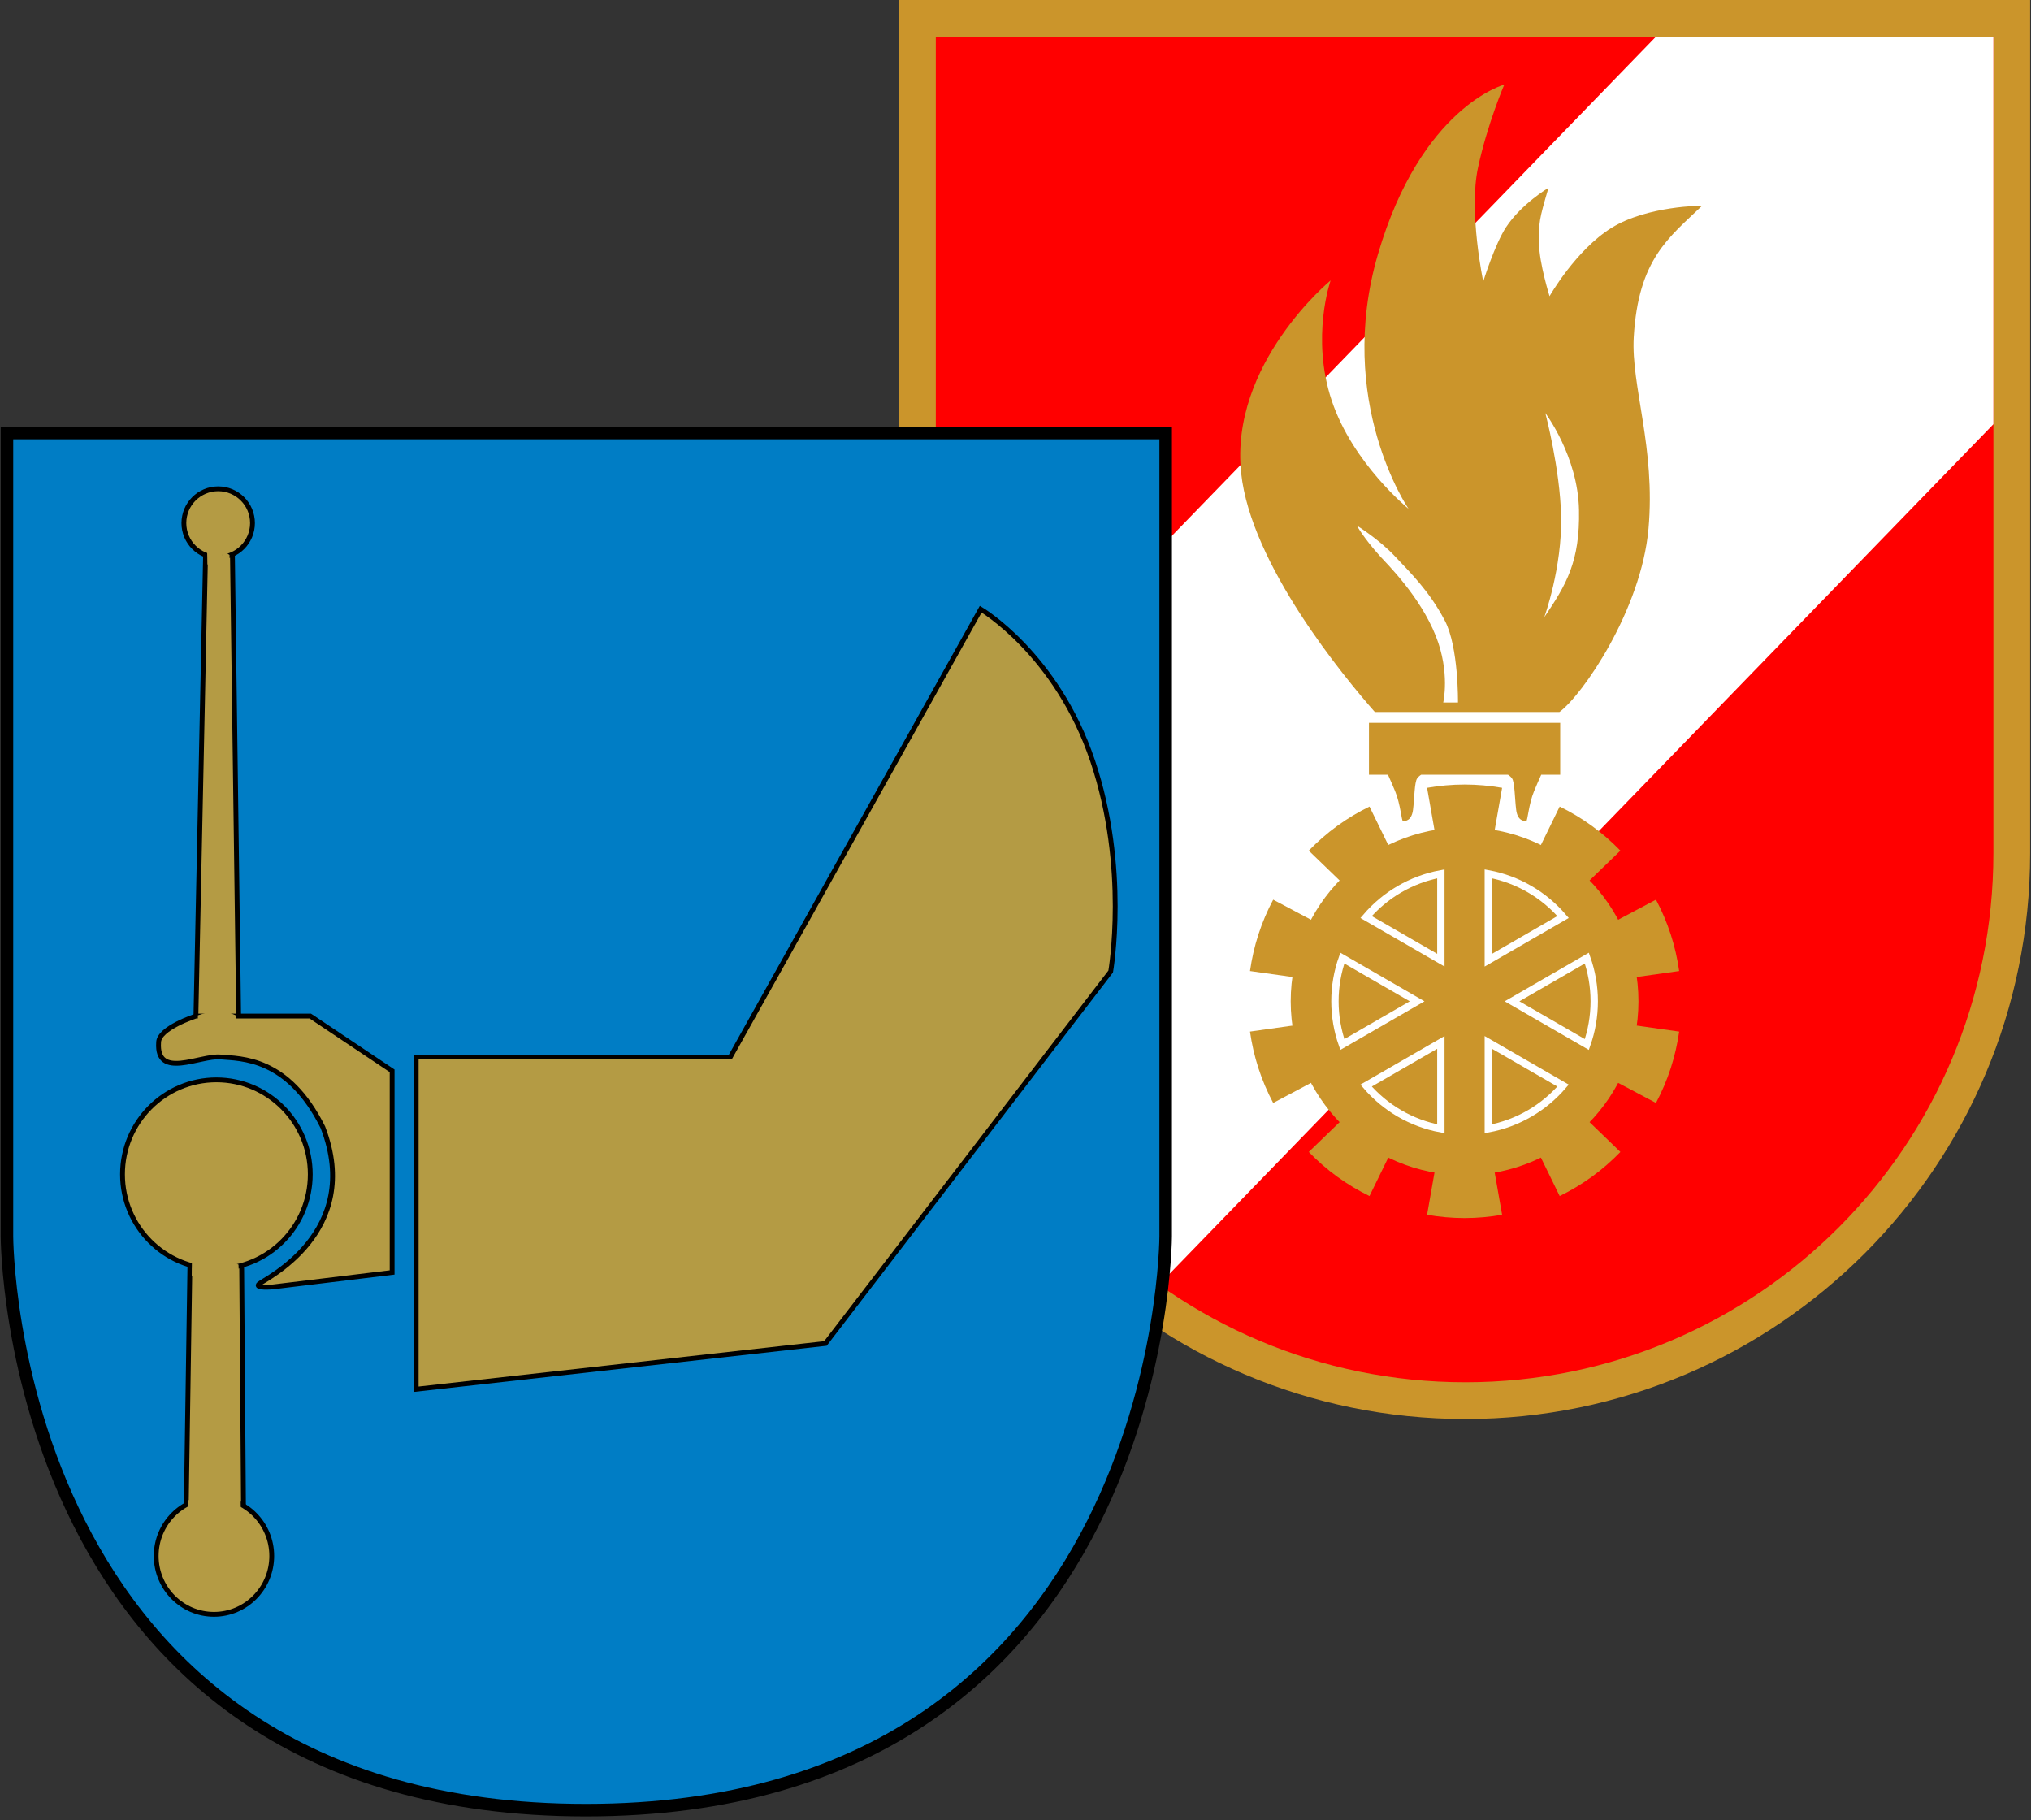 <?xml version="1.0" encoding="UTF-8" standalone="no"?>
<svg
   xmlns:dc="http://purl.org/dc/elements/1.1/"
   xmlns:cc="http://creativecommons.org/ns#"
   xmlns:rdf="http://www.w3.org/1999/02/22-rdf-syntax-ns#"
   xmlns:svg="http://www.w3.org/2000/svg"
   xmlns="http://www.w3.org/2000/svg"
   xmlns:sodipodi="http://sodipodi.sourceforge.net/DTD/sodipodi-0.dtd"
   xmlns:inkscape="http://www.inkscape.org/namespaces/inkscape"
   xml:space="preserve"
   id="svg2"
   viewBox="0 0 189.08 169.438"
   height="169.438"
   width="189.08"
   version="1.0"
   sodipodi:docname="feuerwehr-wenns.svg"
   inkscape:version="1.0.2 (e86c870879, 2021-01-15)"><rect x="0" y="0" width="189.08" height="169.438" fill="#333333" stroke="none"/><sodipodi:namedview
   pagecolor="#ffffff"
   bordercolor="#666666"
   borderopacity="1"
   objecttolerance="10"
   gridtolerance="10"
   guidetolerance="10"
   inkscape:pageopacity="0"
   inkscape:pageshadow="2"
   inkscape:window-width="956"
   inkscape:window-height="1145"
   id="namedview104"
   showgrid="false"
   fit-margin-top="0"
   fit-margin-left="0"
   fit-margin-right="0"
   fit-margin-bottom="0"
   inkscape:zoom="1"
   inkscape:cx="370.82239"
   inkscape:cy="350.96462"
   inkscape:window-x="960"
   inkscape:window-y="26"
   inkscape:window-maximized="0"
   inkscape:current-layer="svg2" /><defs
   id="defs89"><clipPath
     clipPathUnits="userSpaceOnUse"
     id="clipPath190"><path
       d="M 0,0 H 595.276 V 841.89 H 0 Z"
       id="path188" /></clipPath><clipPath
     clipPathUnits="userSpaceOnUse"
     id="clipPath214"><path
       d="M 0,0 H 595.276 V 841.89 H 0 Z"
       id="path212" /></clipPath><clipPath
     clipPathUnits="userSpaceOnUse"
     id="clipPath190-3"><path
       d="M 0,0 H 595.276 V 841.89 H 0 Z"
       id="path188-6" /></clipPath><clipPath
     clipPathUnits="userSpaceOnUse"
     id="clipPath214-7"><path
       d="M 0,0 H 595.276 V 841.89 H 0 Z"
       id="path212-5" /></clipPath></defs>
	
		<g
   transform="matrix(0.342,0,0,0.342,83.699,0)"
   id="Ebene_2">
			<g
   id="CoA_Nr._11_8_">
				<path
   id="path8"
   style="fill:#ff0000"
   d="M 302.893,232.22 V 5 H 5 v 227.22 c 0,82.26 66.891,149.015 149.151,149.015 82.255,0.005 148.742,-66.755 148.742,-149.015 z" />
				<path
   id="path10"
   style="fill:none;stroke:#cb952b;stroke-width:10"
   d="M 302.893,232.22 V 5 H 5 v 227.22 c 0,82.26 66.891,149.015 149.151,149.015 82.255,0.005 148.742,-66.755 148.742,-149.015 z" />
			</g>
		</g>
		<g
   transform="matrix(0.342,0,0,0.342,83.699,0)"
   id="Ebene_4">
			<path
   id="path13"
   style="fill:#ffffff"
   d="m 10,212.127 v 20.093 c 0,48.402 24.024,91.304 60.786,117.428 L 297.893,115.459 V 10 h -91.878 z" />
		</g>
		<g
   transform="matrix(0.342,0,0,0.342,83.699,0)"
   id="Ebene_5">
			<g
   id="g16">
				<g
   id="g18">
					<path
   id="path20"
   style="fill:#cb952b"
   d="m 153.945,272.544 10.213,-58.102 c -3.32,-0.579 -6.727,-0.898 -10.213,-0.898 -3.484,0 -6.893,0.319 -10.211,0.898 z" />
				</g>
				<g
   id="g22">
					<path
   id="path24"
   style="fill:#cb952b"
   d="m 153.945,272.544 10.213,58.102 c -3.32,0.578 -6.727,0.898 -10.213,0.898 -3.484,0 -6.893,-0.32 -10.211,-0.898 z" />
				</g>
				<g
   id="g26">
					<path
   id="path28"
   style="fill:#cb952b"
   d="m 153.946,272.545 -52.102,-27.667 c -1.577,2.979 -2.933,6.119 -4.011,9.435 -1.077,3.314 -1.826,6.654 -2.301,9.989 z" />
				</g>
				<g
   id="g30">
					<path
   id="path32"
   style="fill:#cb952b"
   d="m 153.946,272.545 58.414,8.241 c -0.476,3.337 -1.224,6.675 -2.301,9.991 -1.077,3.313 -2.435,6.456 -4.01,9.433 z" />
				</g>
				<g
   id="g34">
					<path
   id="path36"
   style="fill:#cb952b"
   d="m 153.946,272.543 58.414,-8.241 c -0.475,-3.337 -1.224,-6.675 -2.301,-9.991 -1.077,-3.313 -2.434,-6.456 -4.01,-9.433 z" />
				</g>
				<g
   id="g38">
					<path
   id="path40"
   style="fill:#cb952b"
   d="m 153.946,272.543 -52.102,27.668 c -1.576,-2.979 -2.933,-6.12 -4.011,-9.436 -1.077,-3.314 -1.825,-6.654 -2.301,-9.989 z" />
				</g>
				<g
   id="g42">
					<path
   id="path44"
   style="fill:#cb952b"
   d="m 153.947,272.544 25.889,53.008 c 3.027,-1.482 5.97,-3.227 8.791,-5.275 2.818,-2.049 5.389,-4.31 7.732,-6.729 z" />
				</g>
				<g
   id="g46">
					<path
   id="path48"
   style="fill:#cb952b"
   d="M 153.947,272.544 111.533,231.542 c 2.347,-2.42 4.914,-4.681 7.734,-6.73 2.82,-2.048 5.765,-3.792 8.79,-5.274 z" />
				</g>
				<g
   id="g50">
					<path
   id="path52"
   style="fill:#cb952b"
   d="m 153.946,272.545 -42.413,41.002 c 2.346,2.42 4.914,4.681 7.733,6.729 2.82,2.049 5.765,3.793 8.79,5.275 z" />
				</g>
				<g
   id="g54">
					<path
   id="path56"
   style="fill:#cb952b"
   d="m 153.946,272.545 25.889,-53.008 c 3.026,1.483 5.97,3.227 8.791,5.275 2.818,2.049 5.388,4.311 7.732,6.729 z" />
				</g>
				<g
   id="g58">
					<circle
   id="circle60"
   style="fill:#cb952b"
   r="47.333"
   cy="272.544"
   cx="153.946" /> 
				</g>
				<g
   id="g62">
					<path
   id="path64"
   style="fill:none;stroke:#ffffff;stroke-width:2"
   d="m 120.666,260.789 c -1.299,3.678 -2.013,7.632 -2.013,11.755 0,4.123 0.714,8.077 2.013,11.755 l 20.36,-11.755 z" />
					<path
   id="path66"
   style="fill:none;stroke:#ffffff;stroke-width:2"
   d="m 127.136,295.482 c 5.142,6.004 12.26,10.257 20.351,11.754 V 283.733 Z" />
					<path
   id="path68"
   style="fill:none;stroke:#ffffff;stroke-width:2"
   d="m 147.486,237.852 c -8.09,1.497 -15.209,5.75 -20.351,11.754 l 20.351,11.749 z" />
					<path
   id="path70"
   style="fill:none;stroke:#ffffff;stroke-width:2"
   d="m 187.227,284.299 c 1.299,-3.678 2.013,-7.633 2.013,-11.755 0,-4.123 -0.714,-8.077 -2.013,-11.755 l -20.361,11.755 z" />
					<path
   id="path72"
   style="fill:none;stroke:#ffffff;stroke-width:2"
   d="m 180.757,249.605 c -5.142,-6.003 -12.26,-10.257 -20.351,-11.754 v 23.504 z" />
					<path
   id="path74"
   style="fill:none;stroke:#ffffff;stroke-width:2"
   d="m 160.406,307.236 c 8.091,-1.497 15.209,-5.751 20.351,-11.755 l -20.351,-11.749 z" />
				</g>
			</g>
			<g
   id="g76">
				<path
   id="path78"
   style="fill:#cb952b"
   d="m 193.979,61.992 c -9.742,6.017 -16.905,18.624 -16.905,18.624 0,0 -2.778,-8.875 -2.865,-14.326 -0.091,-5.681 0.006,-6.44 2.579,-15.186 0,0 -7.379,4.385 -11.555,10.73 -3.058,4.647 -6.21,14.771 -6.21,14.771 0,0 -4.011,-18.911 -1.433,-30.944 2.578,-12.034 7.163,-22.636 7.163,-22.636 0,0 -22.635,6.017 -34.383,46.13 -11.748,40.113 8.309,69.339 8.309,69.339 0,0 -15.186,-12.321 -20.916,-29.512 -5.73,-17.191 -0.287,-32.664 -0.287,-32.664 0,0 -27.506,22.635 -24.354,52.434 2.637,24.93 28.123,55.66 36.385,65.042 h 50.271 c 6.3,-4.615 22.255,-27.802 24.229,-49.855 1.975,-22.053 -4.766,-38.904 -4.011,-52.147 1.218,-21.357 9.662,-27.199 18.624,-35.816 0,0 -14.899,0 -24.642,6.017 z" />
			</g>
			<path
   id="path80"
   style="fill:#ffffff"
   d="m 175.928,112.421 c 0,0 8.871,11.75 9.169,26.36 0.286,14.04 -3.438,20.343 -9.456,29.226 0,0 4.897,-13.467 4.585,-27.506 -0.287,-12.894 -4.298,-28.079 -4.298,-28.079 z" />
			<path
   id="path82"
   style="fill:#ffffff"
   d="m 152.146,191.215 h -4.011 c 0,0 1.919,-8.153 -2.006,-18.051 -4.313,-10.878 -13.246,-19.607 -15.147,-21.711 -4.667,-5.167 -6.342,-8.374 -6.342,-8.374 0,0 6.017,3.725 10.315,8.31 4.298,4.584 9.341,9.408 13.63,17.578 3.75,7.144 3.561,22.249 3.561,22.249 z" />
			<g
   id="g84">
				<path
   id="path86"
   style="fill:#cb952b"
   d="m 165.772,210.869 c 0.406,0.259 0.759,0.569 1.081,1 0.752,1 0.752,5.5 1.128,8.5 0.367,3 1.995,3.125 2.747,3.125 0.383,0 0.644,-4.548 2.124,-8.125 0.583,-1.415 1.289,-3.04 1.956,-4.5 h 5.17 v -14.125 h -52.063 v 14.125 h 5.171 c 0.666,1.46 1.369,3.085 1.954,4.5 1.478,3.577 1.744,8.125 2.125,8.125 0.75,0 2.375,-0.125 2.75,-3.125 0.375,-3 0.375,-7.5 1.125,-8.5 0.323,-0.431 0.672,-0.741 1.082,-1 z" />
			</g>
		</g>
	<g
   id="layer1"
   transform="matrix(2.72,0,0,2.72,-321.759,-230.068)"><g
     id="g4229"><g
       id="g184"
       transform="matrix(0.353,0,0,-0.353,103.308,381.367)"><g
         clip-path="url(#clipPath190)"
         id="g186"><g
           transform="translate(43.127,798.763)"
           id="g192"><path
             id="path194"
             style="fill:#007dc5;fill-opacity:1;fill-rule:nonzero;stroke:none"
             d="m 0,0 h 112.349 v -77.882 c 0,0 -0.078,-55.629 -56.214,-55.629 C 0,-133.511 0,-77.882 0,-77.882 Z" /></g><g
           transform="translate(43.127,798.763)"
           id="g196"><path
             id="path198"
             style="fill:none;stroke:#000000;stroke-width:1.214;stroke-linecap:butt;stroke-linejoin:miter;stroke-miterlimit:4;stroke-dasharray:none;stroke-opacity:1"
             d="m 0,0 h 112.349 v -77.882 c 0,0 -0.078,-55.629 -56.214,-55.629 C 0,-133.511 0,-77.882 0,-77.882 Z" /></g></g></g><g
       transform="matrix(0.353,0,0,-0.353,125.329,103.451)"
       id="g200"><path
         id="path202"
         style="fill:#b49b44;fill-opacity:1;fill-rule:nonzero;stroke:none"
         d="M 0,0 -1.012,-46.371 3.229,-46.41 2.451,0.233 Z" /></g><g
       transform="matrix(0.353,0,0,-0.353,124.794,127.468)"
       id="g204"><path
         id="path206"
         style="fill:#b49b44;fill-opacity:1;fill-rule:nonzero;stroke:none"
         d="M 0,0 -0.389,-25.947 5.135,-26.064 4.979,-0.155 Z" /></g><g
       id="g208"
       transform="matrix(0.353,0,0,-0.353,103.308,381.367)"><g
         clip-path="url(#clipPath214)"
         id="g210"><g
           transform="translate(82.806,706.06)"
           id="g216"><path
             id="path218"
             style="fill:#b49b44;fill-opacity:1;fill-rule:nonzero;stroke:none"
             d="m 0,0 v 32.211 h 30.46 l 24.275,43.414 c 0,0 7.352,-4.318 10.853,-14.705 3.502,-10.387 1.751,-20.423 1.751,-20.423 L 39.68,4.435 Z" /></g><g
           transform="translate(82.806,706.06)"
           id="g220"><path
             id="path222"
             style="fill:none;stroke:#000000;stroke-width:0.467;stroke-linecap:butt;stroke-linejoin:miter;stroke-miterlimit:4;stroke-dasharray:none;stroke-opacity:1"
             d="m 0,0 v 32.211 h 30.46 l 24.275,43.414 c 0,0 7.352,-4.318 10.853,-14.705 3.502,-10.387 1.751,-20.423 1.751,-20.423 L 39.68,4.435 Z" /></g><g
           transform="translate(66.934,790.03)"
           id="g224"><path
             id="path226"
             style="fill:#b49b44;fill-opacity:1;fill-rule:nonzero;stroke:none"
             d="m 0,0 c 0,-1.837 -1.489,-3.326 -3.326,-3.326 -1.837,0 -3.326,1.489 -3.326,3.326 0,1.837 1.489,3.326 3.326,3.326 C -1.489,3.326 0,1.837 0,0" /></g><g
           transform="translate(66.934,790.03)"
           id="g228"><path
             id="path230"
             style="fill:none;stroke:#000000;stroke-width:0.467;stroke-linecap:butt;stroke-linejoin:miter;stroke-miterlimit:4;stroke-dasharray:none;stroke-opacity:1"
             d="m 0,0 c 0,-1.837 -1.489,-3.326 -3.326,-3.326 -1.837,0 -3.326,1.489 -3.326,3.326 0,1.837 1.489,3.326 3.326,3.326 C -1.489,3.326 0,1.837 0,0 Z" /></g><g
           transform="translate(72.536,726.892)"
           id="g232"><path
             id="path234"
             style="fill:#b49b44;fill-opacity:1;fill-rule:nonzero;stroke:none"
             d="m 0,0 c 0,-5.06 -4.076,-9.161 -9.103,-9.161 -5.027,0 -9.103,4.101 -9.103,9.161 0,5.06 4.076,9.161 9.103,9.161 C -4.076,9.161 0,5.06 0,0" /></g><g
           transform="translate(72.536,726.892)"
           id="g236"><path
             id="path238"
             style="fill:none;stroke:#000000;stroke-width:0.467;stroke-linecap:butt;stroke-linejoin:miter;stroke-miterlimit:4;stroke-dasharray:none;stroke-opacity:1"
             d="m 0,0 c 0,-5.06 -4.076,-9.161 -9.103,-9.161 -5.027,0 -9.103,4.101 -9.103,9.161 0,5.06 4.076,9.161 9.103,9.161 C -4.076,9.161 0,5.06 0,0 Z" /></g><g
           transform="translate(57.598,689.896)"
           id="g240"><path
             id="path242"
             style="fill:#b49b44;fill-opacity:1;fill-rule:nonzero;stroke:none"
             d="m 0,0 c 0,3.126 2.508,5.66 5.602,5.66 3.093,0 5.601,-2.534 5.601,-5.66 0,-3.126 -2.508,-5.66 -5.601,-5.66 C 2.508,-5.66 0,-3.126 0,0" /></g><g
           transform="translate(57.598,689.896)"
           id="g244"><path
             id="path246"
             style="fill:none;stroke:#000000;stroke-width:0.467;stroke-linecap:butt;stroke-linejoin:miter;stroke-miterlimit:4;stroke-dasharray:none;stroke-opacity:1"
             d="m 0,0 c 0,3.126 2.508,5.66 5.602,5.66 3.093,0 5.601,-2.534 5.601,-5.66 0,-3.126 -2.508,-5.66 -5.601,-5.66 C 2.508,-5.66 0,-3.126 0,0 Z" /></g><g
           transform="translate(61.449,742.239)"
           id="g248"><path
             id="path250"
             style="fill:#b49b44;fill-opacity:1;fill-rule:nonzero;stroke:none"
             d="m 0,0 h 11.087 l 7.936,-5.31 V -24.858 L 7.469,-26.259 c 0,0 -1.867,-0.175 -1.342,0.292 0.525,0.467 10.095,4.96 6.186,15.172 -3.385,6.827 -7.937,6.652 -9.921,6.827 -1.983,0.175 -6.243,-2.217 -6.01,1.4 C -3.618,-1.167 0,0 0,0" /></g><g
           transform="translate(61.449,742.239)"
           id="g252"><path
             id="path254"
             style="fill:none;stroke:#000000;stroke-width:0.467;stroke-linecap:butt;stroke-linejoin:miter;stroke-miterlimit:4;stroke-dasharray:none;stroke-opacity:1"
             d="m 0,0 h 11.087 l 7.936,-5.31 V -24.858 L 7.469,-26.259 c 0,0 -1.867,-0.175 -1.342,0.292 0.525,0.467 10.095,4.96 6.186,15.172 -3.385,6.827 -7.937,6.652 -9.921,6.827 -1.983,0.175 -6.243,-2.217 -6.01,1.4 C -3.618,-1.167 0,0 0,0 Z M 0.934,44.698 0,0 M 3.54,44.737 4.143,0 m -4.726,-24.158 -0.35,-23.127 M 4.435,-24.1 4.61,-47.421" /></g></g></g><g
       transform="matrix(0.353,0,0,-0.353,125.394,103.897)"
       id="g256"><path
         id="path258"
         style="fill:#b49b44;fill-opacity:1;fill-rule:nonzero;stroke:none"
         d="M 0,0 -0.029,1.245 1.41,1.566 1.517,-0.807 Z" /></g><g
       transform="matrix(0.353,0,0,-0.353,126.156,103.904)"
       id="g260"><path
         id="path262"
         style="fill:#b49b44;fill-opacity:1;fill-rule:nonzero;stroke:none"
         d="M 0,0 -0.019,0.934 -0.661,1.332 -1.089,-0.554 Z" /></g><g
       transform="matrix(0.353,0,0,-0.353,125.068,119.331)"
       id="g264"><path
         id="path266"
         style="fill:#b49b44;fill-opacity:1;fill-rule:nonzero;stroke:none"
         d="M 0,0 -0.029,-0.992 1.152,-1.853 1.546,0.481 Z" /></g><g
       transform="matrix(0.353,0,0,-0.353,126.36,119.331)"
       id="g268"><path
         id="path270"
         style="fill:#b49b44;fill-opacity:1;fill-rule:nonzero;stroke:none"
         d="M 0,0 0.044,-1.138 -2.801,-1.896 V 1.152 Z" /></g><g
       transform="matrix(0.353,0,0,-0.353,124.857,128.24)"
       id="g272"><path
         id="path274"
         style="fill:#b49b44;fill-opacity:1;fill-rule:nonzero;stroke:none"
         d="M 0,0 0.015,1.473 2.611,1.634 2.903,-1.05 Z" /></g><g
       transform="matrix(0.353,0,0,-0.353,125.634,127.468)"
       id="g276"><path
         id="path278"
         style="fill:#b49b44;fill-opacity:1;fill-rule:nonzero;stroke:none"
         d="m 0,0 -0.029,-3.312 2.392,1.007 -0.029,1.182 z" /></g><g
       transform="matrix(0.353,0,0,-0.353,124.739,135.935)"
       id="g280"><path
         id="path282"
         style="fill:#b49b44;fill-opacity:1;fill-rule:nonzero;stroke:none"
         d="M 0,0 0.019,-1.323 5.096,-1.517 5.077,-0.097 3.326,2.062 Z" /></g></g></g></svg>
